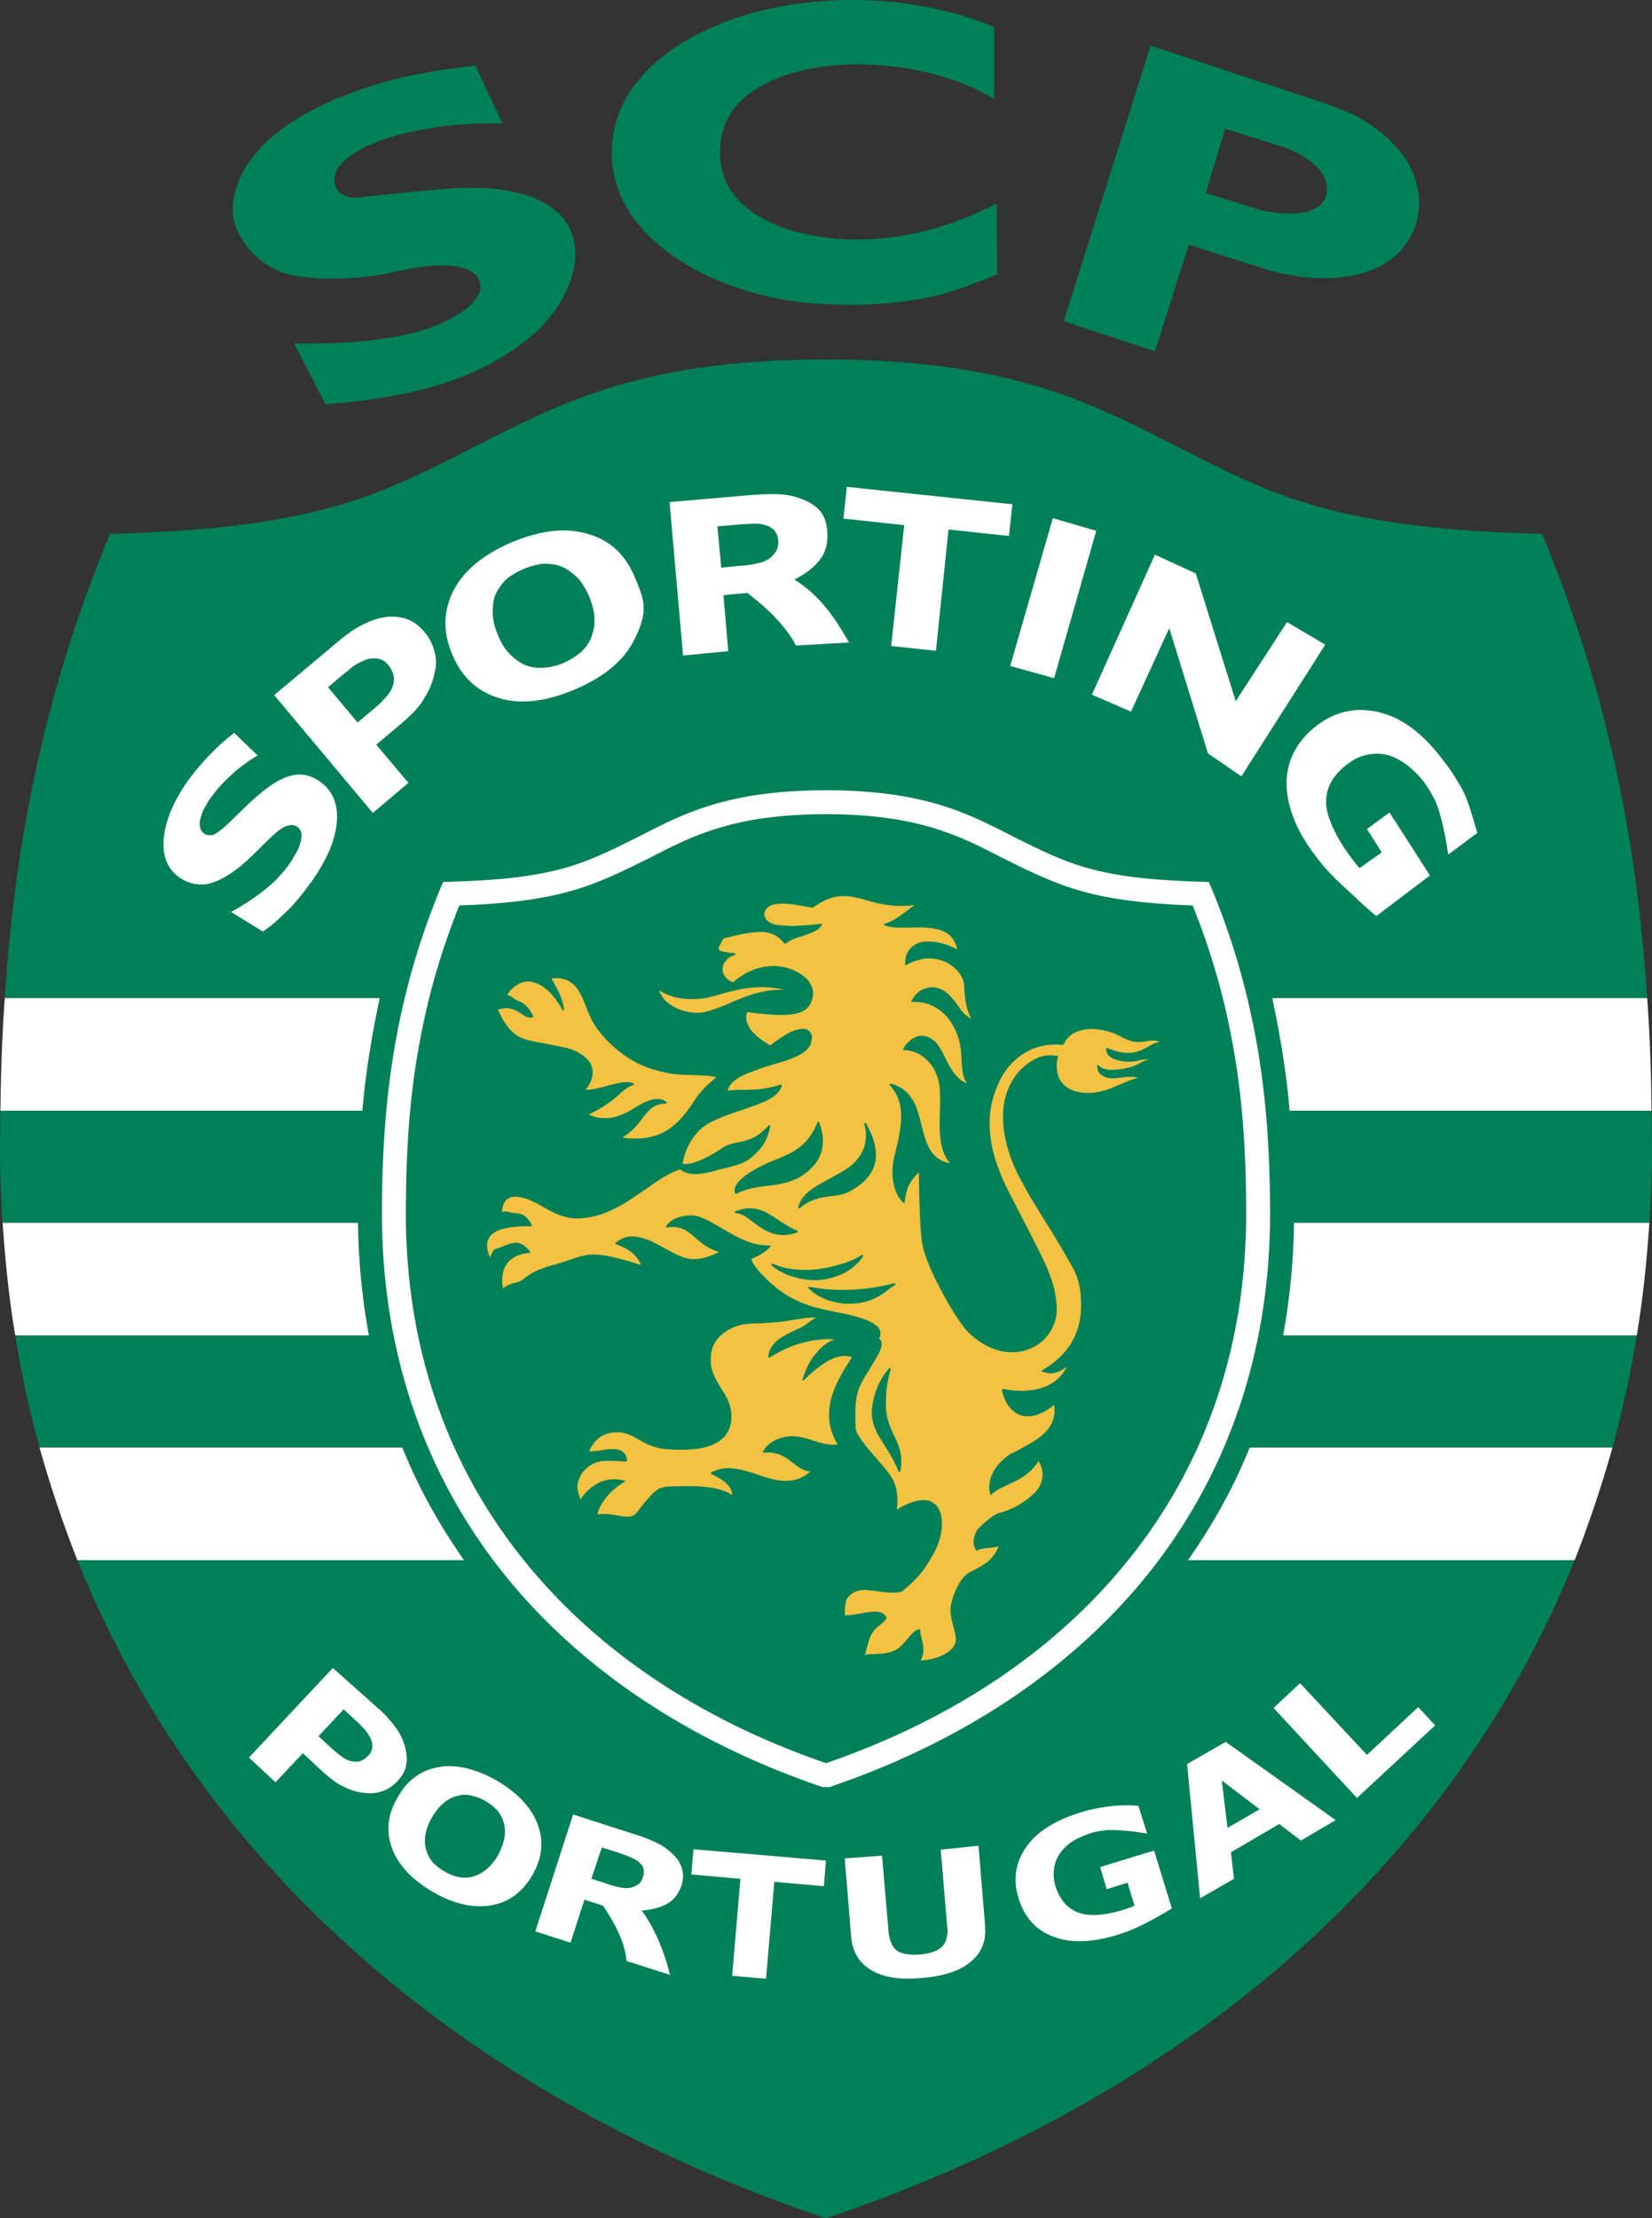 <svg xmlns="http://www.w3.org/2000/svg" width="272.957" height="366.358" viewBox="0 0 418.17 561.259"><rect x="0" y="0" width="418.17" height="561.259" fill="#333333" stroke="none"/><g fill-rule="evenodd" clip-rule="evenodd"><path fill="#008057" d="M209.084 561.259c-89.859-30.243-157.83-87.879-189.507-166.518h97.888c-6.27-8.909-11.549-18.369-15.618-28.488H10.009c-2.53-9.237-4.619-18.694-6.16-28.374h89.53c-1.651-9.129-2.64-18.586-2.75-28.488H.661A285 285 0 0 1 0 289.815c0-2.971.111-5.941.111-8.799h91.617c.551-6.489 1.43-12.757 2.53-18.918.551-3.19 1.211-6.381 1.871-9.57H1.21c2.861-43.884 11.329-80.398 26.618-117.464 50.813-1.21 67.531-9.57 88.099-19.907 23.317-11.659 43.444-24.196 93.158-24.196 49.717 0 69.841 12.538 93.158 24.196 20.569 10.337 37.286 18.697 88.099 19.907 15.287 37.066 23.76 73.581 26.616 117.464h-94.919c.662 3.189 1.321 6.379 1.872 9.57 1.099 6.161 1.98 12.429 2.528 18.918h91.62c0 2.858.111 5.829.111 8.799 0 6.598-.223 13.198-.662 19.576H327.54c-.108 9.902-1.102 19.359-2.751 28.488h89.528c-1.541 9.68-3.627 19.137-6.158 28.374h-91.837c-4.069 10.119-9.352 19.579-15.618 28.488h97.887c-31.675 78.639-99.647 136.275-189.507 166.518"/><path fill="#fff" d="M408.16 366.253a300 300 0 0 1-9.568 28.488h-97.887c6.267-8.909 11.549-18.369 15.618-28.488zm-80.619-56.862c-.108 9.902-1.102 19.359-2.751 28.488h89.528c1.538-9.24 2.531-18.809 3.19-28.488zm-5.502-56.864c.662 3.189 1.321 6.379 1.872 9.57 1.099 6.161 1.98 12.429 2.528 18.918h91.62c-.111-9.899-.442-19.358-1.102-28.488zm-230.31 28.489c.551-6.489 1.43-12.757 2.53-18.918.551-3.19 1.211-6.381 1.871-9.57H1.21c-.659 9.13-.99 18.589-1.099 28.488zm1.65 56.863c-1.651-9.129-2.64-18.586-2.75-28.488H.661c.659 9.68 1.649 19.248 3.189 28.488zm24.087 56.863c-6.27-8.909-11.549-18.369-15.618-28.488H10.009a298 298 0 0 0 9.568 28.488zm92.499 57.413h-1.759c-34.317-11.657-62.694-30.688-82.27-55.986-18.697-24.302-29.256-54.439-29.256-89.086 0-16.277 1.099-30.577 3.519-43.885s6.05-25.737 11.218-38.275l.771-1.761c10.118-.328 20.458-.769 30.246-3.41 6.929-1.869 13.198-5.058 19.578-8.249 11.329-5.829 22.547-11.549 47.074-11.549s35.745 5.72 47.074 11.549c6.378 3.19 12.647 6.379 19.576 8.249 9.791 2.641 20.13 3.082 30.246 3.41l.771 1.761c5.171 12.538 8.798 24.967 11.218 38.275 2.423 13.308 3.521 27.608 3.521 43.885 0 34.646-10.559 64.784-29.259 89.086-19.574 25.297-47.951 44.329-82.268 55.986"/><path fill="#008057" d="M209.084 446.105c32.666-11.218 59.722-29.479 78.308-53.675 17.93-23.206 28.052-52.025 28.052-85.348 0-15.949-.99-29.917-3.413-42.895-2.197-12.208-5.496-23.537-10.119-35.086-12.425-.439-21.009-1.651-27.715-3.52-7.368-1.98-13.969-5.279-20.789-8.688-10.667-5.5-21.226-10.89-44.323-10.89s-33.656 5.389-44.325 10.89c-6.819 3.409-13.418 6.708-20.788 8.688-6.709 1.869-15.287 3.081-27.716 3.52-4.619 11.549-7.919 22.878-10.119 35.086-2.418 12.979-3.409 26.946-3.409 42.895 0 33.322 10.119 62.142 28.046 85.348 18.587 24.196 45.644 42.457 78.31 53.675"/><path fill="#fff" d="M81.17 197.865c3.081 2.31 4.509 5.719 4.071 10.339-.441 4.619-2.64 9.678-6.71 15.289-2.309 3.189-4.509 5.829-6.708 7.809-2.2 2.09-3.081 2.859-5.281 4.399l-8.029-4.95c3.081-1.761 5.06-2.969 8.029-5.278a30.6 30.6 0 0 0 6.489-6.601c.441-.551.99-1.43 1.54-2.42.661-1.099 1.1-1.979 1.32-2.75.331-.88.441-1.759.441-2.53 0-.769-.331-1.428-1.1-1.98-.769-.549-1.54-.549-2.641-.218-.989.33-2.089 1.099-3.407 2.309-1.321 1.211-2.75 2.64-4.181 4.071a67 67 0 0 1-4.179 3.85c-3.3 2.64-6.16 4.069-8.58 4.509-2.53.33-4.95-.33-7.039-1.869-2.969-2.2-4.181-5.499-3.74-10.009q.824-6.929 6.27-14.518a64 64 0 0 1 6.16-7.15c1.869-1.869 3.628-3.409 5.389-4.729l5.94 5.719c-4.291 2.42-8.689 6.379-11.44 10.118-.659.771-1.208 1.651-1.649 2.531-.549.879-.99 1.759-1.21 2.748-.33.88-.439 1.651-.33 2.421s.439 1.43.99 1.869c.769.549 1.759.659 2.75.22.99-.549 2.418-1.649 4.4-3.63 1.21-1.208 2.528-2.418 3.628-3.52 1.21-1.21 2.53-2.309 3.959-3.519 2.969-2.42 5.609-3.85 8.029-4.291 2.42-.439 4.62.222 6.819 1.761m21.448-41.354c-1.871-.551-3.74-.661-5.938-.221-1.761.33-3.631 1.1-5.5 2.09s-3.959 2.53-6.27 4.509l-15.508 12.979 24.967 29.807 9.019-7.589-8.139-9.678 6.27-5.279c2.75-2.31 4.73-4.399 5.94-6.599 1.318-2.09 2.199-4.289 2.64-6.71.438-1.759.33-3.519-.22-5.279-.441-1.759-1.321-3.299-2.42-4.619-1.432-1.761-3.082-2.861-4.841-3.411m-3.08 14.077q.331 1.156 0 2.64c-.33 1.1-.879 2.09-1.869 3.189-.88.992-2.09 2.202-3.74 3.52l-3.41 2.861-7.479-8.909 2.312-1.98c1.54-1.32 2.859-2.31 3.74-3.079.99-.771 2.089-1.32 3.409-1.871q1.319-.493 2.971-.328c1.099.108 1.979.659 2.638 1.428.768.88 1.209 1.759 1.428 2.529m49.164-35.525c-5.499-1.649-11.878-.88-19.028 2.09q-10.887 4.618-14.848 12.208c-2.64 5.169-2.75 10.559-.33 16.279 2.42 5.719 6.379 9.349 11.878 10.998s11.878.88 19.137-2.2q10.89-4.618 14.849-12.208c3.959-7.59 2.75-10.449.33-16.167-2.419-5.831-6.379-9.46-11.988-11m-1.761 30.026c-1.208.99-2.75 1.98-4.288 2.64-1.541.661-3.3 1.1-4.84 1.21s-3.079 0-4.509-.549q-2.146-.827-3.961-2.64c-1.32-1.211-2.418-2.861-3.299-5.061-.88-2.089-1.32-3.958-1.32-5.827 0-1.871.22-3.52.88-4.84.769-1.43 1.649-2.64 2.748-3.63 1.21-.88 2.751-1.871 4.181-2.42a19 19 0 0 1 4.729-1.32c1.54-.11 3.081.11 4.51.549 1.43.551 2.75 1.431 4.069 2.64 1.32 1.21 2.309 2.971 3.299 5.06.771 1.98 1.321 3.85 1.321 5.61.11 1.649-.221 3.299-.88 4.948-.548 1.43-1.539 2.64-2.64 3.63m54.116-18.477c2.968-1.43 5.168-3.189 6.598-5.169 1.43-1.869 1.979-4.289 1.759-7.148-.22-2.09-.769-3.74-1.869-5.061q-1.816-1.98-4.619-2.968c-1.869-.772-3.741-1.102-5.83-1.21-2.089-.111-4.509 0-7.258.218l-20.348 1.761 3.409 38.826 11.439-1.1-1.21-14.188 6.05-.549c5.609 4.289 9.899 8.689 12.319 13.307l13.418-.769c-3.522-6.051-7.04-11.661-13.858-15.95m-4.51-7.37q-.495.99-1.651 1.98-1.32.99-3.299 1.32c-1.21.33-2.859.549-4.84.659l-4.179.441-.99-10.45 4.95-.439c1.43-.11 2.75-.22 3.85-.22a8.6 8.6 0 0 1 2.969.22c1.21.33 2.089.771 2.64 1.43.551.661.88 1.431.99 2.42.109 1.1-.111 1.98-.44 2.639m59.72-11.659-41.903-4.398-.88 8.028 15.399 1.65-3.301 30.577 11.329 1.21 3.19-30.687 15.287 1.651zm21.229 6.711-10.998-3.19-10.782 37.396 11.113 3.079zm57.963 28.815-9.679-5.719-12.979 20.019-10.119-32.338-10.339-4.729-15.946 35.417 9.899 4.289 9.68-21.118 9.788 31.675 8.467 5.831zm26.505 58.403-10.228-15.948-5.719 4.181 3.738 5.937-5.61 3.961c-3.41-3.85-8.687-11.769-8.467-17.048.108-3.63 1.978-6.709 5.388-9.24 1.649-1.318 3.41-2.089 5.171-2.418 1.758-.331 3.407-.331 5.057.11 3.633.99 7.043 4.069 9.24 6.929 1.102 1.54 1.98 3.081 2.751 4.62 1.541 3.52 2.64 9.019 3.299 13.638l7.368-5.499c-1.096-3.628-2.309-8.139-3.627-10.67-1.43-2.528-2.974-5.168-4.951-7.588-4.948-6.709-10.336-10.78-16.058-12.208-5.719-1.43-11.001-.441-15.838 3.189-5.06 3.85-7.699 8.689-7.811 14.518 0 5.83 2.312 11.988 7.26 18.478 2.089 2.859 4.509 5.391 7.148 7.811 2.64 2.418 6.489 6.158 8.361 7.478zM100.638 450.614a9.2 9.2 0 0 1-3.409 2.42c-1.43.551-2.75.768-4.181.659-1.979-.108-3.848-.548-5.609-1.43-1.871-.771-3.74-2.197-5.829-4.069l-4.95-4.617-6.929 7.368-6.71-6.267L84.25 422.02l11.988 10.664c1.759 1.652 3.081 3.19 4.069 4.623 1.761 2.309 3.079 6.27 2.53 9.126-.219 1.541-.989 2.862-2.199 4.181m-7.368-6.489q.989-.99.989-2.309c0-.771-.22-1.649-.659-2.312-.441-.987-1.1-1.758-1.759-2.417-.661-.771-1.649-1.652-2.861-2.751L87 432.467l-6.379 6.817 2.859 2.643a45 45 0 0 0 3.189 2.64c.88.659 1.761.987 2.641 1.099.771.108 1.54.108 2.2-.22.55-.22 1.21-.662 1.76-1.321m41.465 30.357c-2.531 4.286-5.941 6.817-10.45 7.588s-9.458-.328-14.738-3.407c-5.279-3.082-8.799-6.82-10.339-11.112-1.54-4.178-1.1-8.467 1.43-12.756 2.42-4.4 5.94-6.929 10.449-7.699 4.4-.773 9.349.439 14.628 3.407 5.279 3.082 8.799 6.82 10.339 11.001 1.649 4.286 1.209 8.578-1.319 12.978m-15.07.328c1.211-.328 2.421-.99 3.52-1.869.99-.879 1.98-1.98 2.861-3.519.88-1.649 1.43-3.19 1.649-4.512.22-1.43.11-2.748-.22-3.85-.331-1.099-.88-2.197-1.649-3.076-.88-.882-1.98-1.761-2.971-2.312a10.8 10.8 0 0 0-3.409-1.318 6.36 6.36 0 0 0-3.52 0c-1.21.217-2.31.771-3.52 1.758-1.1.879-2.089 2.092-3.081 3.741-.879 1.538-1.43 3.079-1.648 4.397-.22 1.433-.111 2.751.218 3.853.331 1.099.88 2.197 1.651 3.079.88.879 1.869 1.758 2.969 2.309 1.1.659 2.42 1.207 3.63 1.43 1.101.22 2.311.22 3.52-.111m49.935 24.858-10.998-3.519c-.441-4.731-2.861-9.352-5.94-13.969l-4.73-1.541-3.519 10.89-8.909-2.859 9.568-29.587 15.728 5.057c2.2.662 3.959 1.433 5.391 2.092 1.54.771 2.858 1.649 3.959 2.748 1.21 1.102 1.979 2.312 2.42 3.633.438 1.318.438 2.751 0 4.289-.771 2.2-1.98 3.85-3.631 4.729-1.759.99-3.848 1.541-6.488 1.761 3.079 4.288 5.499 9.679 7.149 16.276m-6.819-24.858c.22-.771.22-1.43.11-2.089-.22-.659-.771-1.321-1.54-1.869-.551-.439-1.32-.771-2.09-1.099-.879-.331-1.869-.662-2.969-1.102l-3.959-1.21-2.64 7.922 3.519 1.096c1.43.554 2.751.882 3.851 1.102.989.22 1.979.22 2.75 0 .769-.22 1.43-.548 1.869-.882.438-.439.879-.987 1.099-1.869m46.303-4.069-33.544-2.86-.551 6.381 12.428 1.102-2.088 24.524 8.577.771 2.09-24.528 12.539 1.099zm38.605-3.739-9.568.99 1.649 19.468c.22 2.309-.22 3.958-1.318 5.057-.99 1.102-3.079 1.761-5.499 1.98-2.531.223-4.731-.108-5.941-.99-1.21-.99-1.869-2.528-2.089-4.729l-1.649-19.248-9.46.659 1.649 19.907c.331 3.853 2.092 6.601 5.06 8.361 3.079 1.872 7.371 2.531 12.979 1.98 5.499-.442 9.68-1.869 12.319-4.181 2.748-2.309 3.85-5.279 3.519-9.129zm44.435 1.207-13.638 4.181 1.649 5.61 5.279-1.649 1.761 5.83c-4.069 1.649-10.23 3.299-14.411 1.649-2.748-1.102-4.506-3.302-5.607-6.601-.439-1.649-.551-3.079-.328-4.509.437-2.968 2.197-5.171 4.617-6.82 1.213-.771 2.968-1.538 4.62-2.089 1.43-.439 2.859-.659 4.289-.771 2.971-.108 6.929.331 10.011.882l-2.203-7.043c-2.968-.217-5.607-.105-7.919.223-2.197.331-4.617.771-6.926 1.538-6.381 1.983-10.89 4.84-13.638 8.801-2.64 3.85-3.302 8.139-1.872 12.759 1.43 4.84 4.397 8.142 8.798 9.788 4.292 1.649 9.568 1.541 15.838-.328 2.64-.771 5.282-1.872 7.811-3.19 2.531-1.321 4.84-2.64 6.381-3.63zm45.975-7.696-8.801 5.171-5.499-4.181-12.208 7.148.768 6.712-8.575 4.945-3.302-33.987 9.791-5.607zm-19.251-2.751-9.565-7.26 1.427 11.988zm40.149-25.845-12.979 12.096-16.939-18.146-6.709 6.269 21.117 22.77 19.799-18.369z"/><path fill="#008057" d="M74.462 86.889c3.738 0 18.807.441 31.235-2.969 9.019-2.53 17.708-7.919 15.618-12.979-1.979-4.509-10.559-4.62-20.678-2.31-12.757 2.969-25.626 1.98-30.025 0-4.951-2.199-9.019-6.16-11-11.439-1.98-5.499.439-13.307 5.829-19.248 5.391-5.937 13.419-10.777 23.978-14.626 10.118-3.74 20.347-5.609 30.907-6.709l6.817 14.628c-5.829-.11-12.757.11-20.127 1.54-7.479 1.318-15.507 3.85-20.127 8.139-4.289 4.071-2.2 9.68 3.85 9.019 3.409-.33 7.809-.769 11.769-1.21 9.898-.88 20.347-2.42 30.026.441 19.356 5.719 14.628 24.416 2.859 35.084-4.509 4.069-9.899 7.26-14.628 9.458-11.878 5.499-25.737 7.589-38.385 8.58zM251.65 6.819c-5.391-2.2-11.109-3.959-17.156-5.06C228.552.549 222.171 0 215.682 0c-8.247 0-16.166.989-23.646 2.859-12.318 3.189-25.627 9.568-32.776 20.678-2.969 4.73-4.399 9.68-4.399 15.067 0 6.16 1.979 11.99 5.938 17.158 8.139 10.67 22.217 16.828 34.976 19.578 6.27 1.321 12.869 1.761 19.686 1.761 6.489 0 12.65-.551 18.589-1.651 5.938-1.099 13.418-3.958 18.369-6.048l-.111-17.928c-10.998 5.719-22.986 9.129-35.417 9.129-13.526 0-34.644-4.729-34.644-22.217 0-17.377 21.007-22.106 34.644-22.106 11.549 0 25.078 2.75 34.758 8.798V6.819zm40.693 82.05 8.581-26.947 19.685 6.27c6.489 1.979 16.939 3.519 25.849.439 12.65-4.509 16.5-18.368 8.798-29.146-3.19-4.51-8.03-8.139-12.647-10.449-4.951-2.42-14.628-5.279-23.429-8.249l-27.935-9.239-21.999 69.732zm43.225-39.155c-1.758 5.829-12.976 4.509-17.268 3.189l-13.09-4.069 4.951-16.277 14.848 4.73c5.063 1.649 12.539 6.267 10.559 12.427"/><path fill="#f3c242" d="M231.192 229.211c-2.751 2.09-4.948 3.848-7.26 4.509-.22 0-.22.331-.108.331 1.758.769 4.069.659 6.489.659 2.309-.11 4.837-.11 7.037.441 1.541.328 2.64 1.1 3.521 1.979.771.99 1.318 2.09 1.43 3.079-2.751-1.43-5.391-2.089-7.699-1.979-.99 0-1.98.221-2.751.659a4.7 4.7 0 0 0-1.98 1.871c-.548.88-.771 1.979-.771 3.3.111.108.223.22.331.108q1.651-.988 3.302-1.32a6.9 6.9 0 0 1 2.968-.33c2.309.11 4.289.99 5.83 2.31 1.538 1.32 2.531 3.079 2.531 4.84.108 1.541.22 3.189.548 4.619.22 1.21.659 2.309 1.21 3.41-1.538-.659-2.528-2.089-3.519-3.52-1.43-1.869-2.859-3.848-5.499-4.289-1.102-.22-2.309 0-3.41.551-1.102.548-1.98 1.54-2.643 2.748-.108.22 0 .331.223.331 2.089-.111 3.958.328 5.499 1.208 1.761.882 3.188 2.312 4.289 3.959 2.309 3.63 2.531 6.82 2.64 9.571.111 2.197.22 4.068 1.321 5.827-2.643-.989-4.181-3.85-5.499-6.489-.771-1.54-1.43-2.859-2.312-3.848a7 7 0 0 0-1.43-1.1c-.879-.442-1.758-.661-2.748-.551-.993.22-1.872.661-2.643 1.431a5 5 0 0 0-1.43 1.868c-.108.111 0 .331.111.331 2.2 0 4.289.88 5.938 2.531 1.541 1.428 2.64 3.627 3.082 6.268.217 2.09.217 4.509.108 6.928-.108 4.839-.22 9.787 2.64 12.866-5.168-.876-6.27-5.496-7.371-10.005-.328-1.324-.659-2.531-1.099-3.741-.551-1.758-1.538-3.189-2.64-4.289-1.318-1.21-2.751-1.871-4.069-2.09-.111 0-.22.22-.111.441 2.092 2.199 2.862 4.84 2.862 7.697 0 2.861-.662 6.052-1.538 9.462-.665 2.525-.882 5.057-.442 7.257.331 2.089 1.102 3.85 2.528 5.279.111.111.334 0 .334-.111.217-1.866.548-3.41 1.207-4.617.659-1.102 1.43-2.092 2.42-2.968v2.089c.111 5.496.22 11.329.771 15.507.331 2.64 2.089 6.929 4.181 10.998 2.528 4.951 5.496 9.677 7.148 11.438 2.748 2.862 5.719 4.509 8.687 5.171 2.528.551 5.06.328 7.148-.551 2.2-.771 3.961-2.309 5.171-4.178 1.21-1.761 1.869-3.961 1.761-6.381-.223-3.407-.771-6.047-2.531-10.119-1.761-3.958-4.617-9.349-9.129-18.146-2.309-4.397-4.178-9.018-4.948-13.638-.773-4.731-.439-9.46 1.649-14.188 1.433-3.52 3.738-6.27 6.709-8.139 2.751-1.651 6.05-2.531 9.788-2.09 0 0 .111-.108.22-.108.551-1.323 1.43-2.202 2.531-2.862 1.21-.659 2.637-.989 4.069-1.1 1.978 0 3.961.331 5.722.992.768.22 1.538.659 2.197.989 1.318.659 2.64 1.321 4.289 1.321 1.869.11 3.741-.88 5.499 0-1.21.11-2.2.769-3.188 1.318-1.213.661-2.42 1.32-4.292 1.43-2.089.111-3.738-.438-5.719-1.21-.111-.108-.22 0-.331.111v.22c0 2.969 5.391 3.409 7.591 2.969 1.21-.33 2.64-.551 3.41-.33-1.102 0-2.092.659-3.19 1.21-1.321.659-4.069 1.32-6.378 1.32-1.321 0-2.64-.331-3.299-1.102-.111-.11-.442-.11-.442.111s0 .441.108.659c.111 1.211 1.213 1.98 2.312 2.31 1.21.331 2.528.11 3.519 0 1.541-.22 2.751-.33 4.509 0-1.758.441-3.188 1.1-4.729 1.759-3.41 1.54-6.817 2.641-10.559 1.871-2.42-.549-4.397-1.98-5.057-4.289-.442-1.43-.442-3.081 0-4.619 0-.111 0-.221-.223-.221a8.75 8.75 0 0 0-5.06.549c-1.761.771-3.299 1.98-4.617 3.41-2.203 2.53-3.41 5.5-3.85 8.689-.442 3.52 0 7.37 1.099 11 .879 3.079 2.309 6.158 4.069 9.237 1.649 3.188 3.63 6.161 5.499 9.24 1.21 1.869 2.309 3.738 3.41 5.607 1.099 1.761 2.092 3.521 3.079 5.279 1.21 1.98 1.761 3.85 2.092 5.719.328 1.761.328 3.521.328 5.171-.111 3.299-.987 6.378-2.64 9.018-1.649 2.531-3.961 4.731-7.151 6.601-.217.111-.217.328 0 .328.99.442 2.092.659 3.19.331.99-.22 1.98-.771 2.971-1.538-1.099 2.42-3.079 4.069-5.499 5.06-3.082 1.21-6.82 1.318-10.667.548-.111 0-.223.111-.223.328.334 1.649.99 3.19 1.983 4.4a7.2 7.2 0 0 0 2.525 1.872c.99.328 2.203.439 3.41.217 1.538-.328 3.41-1.207 5.282-2.745.879 6.047-3.961 8.687-9.132 11.438-.656.328-1.207.659-1.761.879-1.758 1.099-3.516 2.748-4.506 4.62-.882 1.761-1.324 3.738-.771 5.61 0 .22.22.22.328.108 1.102-1.099 2.64-1.761 4.292-2.528 2.64-1.213 5.607-2.643 7.588-5.941.882 1.433 1.21 2.859.987 4.181-.217 1.649-1.099 3.19-2.42 4.289-3.516 3.19-6.378 3.961-7.808 4.509-.437.111-.771.111-.987.22-.882.439-1.652.99-2.534 1.652-.984.768-1.866 1.649-2.637 2.417l-.108.111c-.442.882-.771 1.761-.882 2.643-.108.873.111 1.755.551 2.525.108.108.22.108.331.108.659-.437 1.761-.548 2.856-.656.882-.111 1.761-.223 2.531-.439-.548 1.649-1.541 2.856-2.643 3.85-1.315.99-2.856 1.869-4.506 2.64-.879.437-1.98 1.538-2.751 2.856-.879 1.43-1.538 3.079-1.978 4.84-.551 1.98-.111 3.85.328 5.61.331 1.21.662 2.42.771 3.63 0 1.541-.987 2.748-2.42 3.627-1.758 1.102-4.289 1.761-6.489 1.872 1.099-2.2.662-3.741.331-5.282-.223-.768-.439-1.538-.439-2.417 0-.108-.111-.22-.22-.22-.993 0-2.092 1.318-3.19 2.637-.548.665-1.102 1.213-1.649 1.761-1.761 1.649-4.181 1.761-6.381 1.872-.879 0-1.758 0-2.528.22 0-.108 0-.22.108-.442.551-2.309.99-3.958 1.761-5.165.328-.662.987-1.213 1.652-1.761.659-.551 1.427-1.102 1.866-1.872.111 0 .111-.108 0-.22-.879-2.089-3.738-1.538-6.706-.987-1.321.217-2.643.439-3.742.439-.11-1.102-.11-2.089.111-2.859.109-.99.438-1.649.88-1.98 1.869-2.089 4.617-1.649 7.479-1.213 1.978.223 4.069.554 5.938 0 2.089-1.646 3.85-3.407 5.391-5.388 1.427-2.089 2.748-4.181 3.738-6.601.99-2.856 1.21-5.388.771-7.257-.331-1.318-.882-2.312-1.652-2.971v.111c-.879-.771-1.978-1.102-3.188-.99-1.761.111-3.961.879-6.381 2.42.771-6.27-1.318-8.578-4.4-12.1-.105-.108-.328-.331-.439-.548-.879-.99-2.309-2.531-3.41-4.069-1.207-1.541-2.197-3.079-2.197-4.069v-.771c-.111-4.512-.111-7.479 1.538-10.559.659-1.321 1.43-2.531 2.2-3.741.771-1.318 1.538-2.528 2.092-3.63.879-1.649 1.207-3.079.111-3.741.768-1.538.328-2.748-1.213-3.738-1.538-1.102-4.181-1.869-7.59-2.64-3.517-.659-5.938-1.21-8.248-1.866-2.199-.662-4.069-1.541-6.048-2.643-1.979-1.21-4.179-2.968-5.94-4.837-1.649-1.541-2.859-3.19-3.299-4.509 1.979-.773 3.628-1.761 4.84-3.082.108-.111 0-.328-.111-.328-4.619.217-8.909-2.42-12.647-4.623-2.751-1.538-5.169-2.968-7.04-2.968-1.43 0-2.859.22-3.959.659-1.099.442-1.979 1.102-2.64 2.092 0 .108.111.328.221.328 3.409-.659 5.279.879 7.258 2.64 1.54 1.318 3.189 2.751 5.938 3.521-2.969 1.538-5.278 1.978-7.368 1.761-2.2-.331-4.289-1.544-6.929-2.974-1.98-1.096-4.071-2.197-6.16-2.528-1.979-.439-3.959-.111-5.72 1.433-.22.105-.11.328 0 .328 1.651.548 3.081 1.321 4.181 2.197.99.882 1.759 1.872 2.2 3.082-2.09-.662-4.181-1.321-6.16-1.761-2.09-.551-4.071-.879-5.94-.879-2.2 0-4.289.771-6.489 1.538-.88.334-1.869.551-2.75.882-4.84 1.207-6.27 2.309-7.809 3.299q-.494.493-1.32.99c-.33.108-.879.328-1.43.439-.879.331-1.98.548-2.969 1.43-.11-.328-.11-.771-.221-1.099-.11-1.761.111-3.519.99-4.84.771-1.321 2.31-2.42 4.51-2.859.439-.111.989-.111 1.428-.223.221 0 .331-.217.111-.328-2.53-2.971-3.959-2.42-6.599-1.43-.551.22-1.32.551-2.09.771-.33.111-.659.439-.879.879-.221.439-.441.879-.551 1.321-1.761-3.961-.22-5.941 2.2-6.932 2.64-.987 6.27-.987 8.139-.987.11 0 .22-.111.22-.331-.659-1.21-1.318-1.978-1.979-2.42-.771-.439-1.651-.551-2.861-.659-.22 0-.439-.111-.659-.111a3.3 3.3 0 0 0-2.09-.108c.11-1.21.441-2.2.99-2.859.551-.659 1.32-.99 2.42-.99 2.64.108 4.84 1.318 7.15 2.64 2.528 1.43 5.168 2.859 8.688 2.859 2.751-.111 5.169-.662 7.479-1.649 2.31-.993 4.509-2.2 6.709-3.741.99-.659 1.761-1.21 2.64-1.761 3.19-2.309 6.27-4.4 9.129-5.276.769.771 1.979 1.099 3.52 1.207 1.54 0 3.519-.331 5.829-.99.549-.217 1.1-.328 1.651-.437 2.64-.659 5.168-1.324 6.489-2.42 1.538-1.213 2.748-2.42 3.628-3.85.771-1.321 1.32-2.751 1.651-4.512 0-.111-.331-.22-.441-.111-2.969 3.302-5.499 3.853-7.809 4.292-1.21.22-2.42.548-3.63 1.207-2.42 1.652-4.619 2.862-6.378 3.521q-2.477.989-3.959.659c.439-2.42 1.32-4.729 2.638-6.489a11.83 11.83 0 0 1 5.06-4.286c2.31-1.103 4.841-1.981 7.15-2.752 5.169-1.759 9.568-3.189 10.229-6.268 0-.11-.111-.331-.22-.221-4.291 1.321-6.82 1.321-9.46 1.321-1.21 0-2.53 0-3.959.218.221-1.207 1.102-2.199 2.64-3.189 1.54-.989 3.85-1.759 6.27-2.638.879-.331 1.871-.552 2.859-.88 2.971-.88 6.489-1.869 8.25-3.74.769-.661 1.099-1.541 1.208-2.31q.165-.66 0-1.32c-.11-.33-.33-.768-.661-.989-.328-.333-.659-.552-1.208-.552-.879-.108-2.31.22-3.85.992-1.43.769-3.079 1.869-4.729 3.189-2.31-1.32-4.069-2.75-5.169-4.289-.88-1.43-1.211-2.861-.661-4.179 6.268.88 10.229.99 12.647.33 2.641-.769 3.63-2.2 3.961-4.51.22-1.428-.331-2.75-1.43-4.069a10.4 10.4 0 0 0-2.75-1.979c-.99-.551-2.31-.99-3.63-1.21-3.74-.659-8.36.33-12.429 3.958-1.099-.438-1.759-1.099-2.2-1.759-.33-.549-.439-1.208-.439-1.869.11-.659.331-1.321.771-1.759a3.8 3.8 0 0 1 2.309-1.54c.221-.11.221-.441 0-.441-.439-.11-.769-.11-1.099-.11-1.32-.218-2.2-.33-2.751-.661-.328-.22-.328-.548 0-1.1l.99-1.869c4.62-1.208 7.699-1.759 10.119-1.649 2.31.221 3.85 1.1 5.279 2.861.11.108.22.108.331.108 1.21-.989 2.858-1.54 4.399-1.978 2.089-.771 3.958-1.323 4.729-2.751.11-.111 0-.331-.11-.331-2.53.331-4.73.441-6.709.551-1.98 0-3.519-.11-4.838-.331-1.211-.22-2.09-.88-2.531-1.54-.218-.438-.33-.769-.33-1.21 0-.33.221-.769.439-1.099.441-.659 1.321-1.21 2.531-1.32 1.099-.22 2.42-.11 3.958 0 1.541.218 3.302.549 5.169.879h.221c5.607-4.069 9.237-3.079 13.526-1.869 3.193.88 6.932 1.869 12.1 1.208a2 2 0 0 1-.21.222"/><path fill="#f3c242" d="M128.354 251.758c.771.11 1.21.441 1.651.769.22.221.439.331.549.442.99.328 1.98.877 2.751 1.649.659.659 1.208 1.54 1.649 2.528 0 .22-.111.33-.22.33-1.102.111-1.98-.438-2.971-1.099-1.43-.88-2.971-1.871-5.719-.88 3.299 7.04 5.719 7.478 11.657 8.468 1.321.333 2.969.551 4.84.99q3.301.66 5.279 2.31c.88.659 1.54 1.428 1.871 2.309.33.88.439 1.871.22 2.861-.22 1.099-.771 2.09-1.649 3.3 1.759 0 3.85-.552 5.719-1.1 2.64-.659 4.95-1.21 6.379-.551.11.11.11.33 0 .441-1.43.439-2.2 1.1-3.299 2.09-1.431 1.32-3.41 3.079-8.029 5.389 1.648.77 3.189.986 4.838.881 1.759-.111 3.52-.771 5.389-1.761.22-.11.551-.331.99-.551 2.09-1.32 5.83-3.74 8.47-1.758.11.108 0 .438-.221.438-2.859-.11-4.289 1.649-5.938 3.737-1.21 1.652-2.641 3.41-5.06 4.84 4.84.665 8.468-.105 11.219-1.758 2.858-1.758 4.948-4.398 6.819-7.257 1.649-2.641 3.189-3.961 4.397-5.061.551-.439.99-.88 1.321-1.21-1.761-.439-3.85-.439-5.83-.549q-2.97 0-5.609-.331c-2.089-.439-4.069-.877-5.829-1.538-1.871-.662-3.52-1.541-5.06-2.531-2.969-1.979-5.06-3.958-6.599-5.829a18.2 18.2 0 0 1-3.299-5.389c-.331-.662-.551-1.32-.771-1.871-1.541-3.85-3.081-7.589-8.689-6.929.88 1.43 1.54 2.751 2.09 3.959.659 1.431.99 2.64 1.099 3.85 0 .221-.33.328-.439.11-1.43-2.75-3.41-5.058-5.389-6.16-.989-.549-1.979-.879-2.861-.989-.989 0-1.978.11-2.858.659-.987.554-1.978 1.324-2.858 2.752m20.788 115.486c.441 0 .99-.111 1.54-.111.441 0 .771-.105 1.1-.105 2.31-.442 3.959-.554 5.06-.111 1.1.328 1.761 1.207 1.871 2.531 0 .105-.11.328-.221.328-.879 0-1.759-.111-2.64-.111-2.089-.111-4.069-.111-5.388.551-1.321.551-2.2 1.43-2.971 2.309-.771 1.102-1.21 2.312-1.32 3.302-.11.439 0 .987.221 1.649.11.659.328 1.318.548 1.869 1.431-2.089 3.081-3.407 4.84-4.289 1.98-.879 4.069-.99 6.27-.442.22 0 .22.223 0 .334-1.32.768-3.299 2.197-4.729 4.069-.99 1.318-1.871 2.748-2.09 4.178 1.759-.331 3.409 0 4.95.22 1.869.331 3.52.659 4.619-.328.33-.331.88-.99 1.431-1.761.879-1.102 2.089-2.531 3.189-3.633.549-.437 1.099-.879 1.54-1.096.551-.223 1.1-.331 1.54-.442 4.84-.217 8.689-.217 11.438.22 2.531.439 4.4 1.102 5.392 1.983 0-.882-.331-1.761-.992-2.531-.879-.99-2.31-1.98-4.289-2.862-.111-.108-.111-.328 0-.439 3.74-1.98 7.699-.768 11.659.551 4.62 1.538 9.129 2.968 13.418-.771-1.649-.108-2.969-.99-4.289-2.089-1.869-1.43-3.959-3.082-7.479-2.64-.11 0-.22-.22-.22-.331.659-1.21 1.649-2.089 2.859-2.748 1.431-.771 3.081-1.102 4.509-1.102 1.98 0 3.741.551 5.391 1.102 2.089.659 3.958 1.21 6.157.987-2.309-3.738-2.638-7.477-1.758-11.218.88-3.627 2.969-7.26 5.388-10.887-1.647-.554-3.521-.331-5.496.659-1.98.99-4.291 2.751-6.71 5.171-.11.217-.331 0-.331-.223.88-2.859 2.092-5.168 3.631-6.82 1.208-1.538 2.638-2.528 4.399-3.299-2.202-.111-4.62 0-7.15.662q-4.452.988-9.239 3.961c-.22 0-.33-.111-.33-.223.22-1.869 1.21-3.299 2.64-4.4 1.43-.987 3.19-1.866 4.84-2.637 1.208-.442 2.089-1.102 2.858-1.761.661-.442 1.211-.771 1.761-1.102-1.54-.111-3.41.22-5.498.548-1.541.223-3.19.554-5.061.662-.989.111-1.98.111-2.969.22-1.649 0-3.41.108-5.06.331-2.53.548-4.729 1.761-6.27 3.521-1.32 1.538-1.979 3.627-1.761 6.267.221 2.531 1.431 4.397 2.531 6.27 1.43 2.197 2.861 4.4 2.64 7.919-.22 3.299-2.09 5.279-4.62 6.378-2.42 1.102-5.499 1.321-8.139 1.321-1.54 0-3.079-.108-4.399-.22-1.32-.22-2.53-.551-3.41-.879-.989-.439-1.869-.882-2.75-1.43-1.43-.771-2.859-1.652-4.838-1.872-1.761-.108-3.63.22-5.061 1.213-1.213.879-2.202 2.089-2.752 3.627M166.85 250.55c.549 1.649 1.649 2.969 3.189 3.848 1.871 1.211 4.289 1.869 6.599 1.869 2.31-.108 4.84-1.099 7.699-2.309 4.069-1.759 8.58-3.74 14.188-3.519-6.489-1.54-11.769-.11-16.167 1.099-2.2.661-4.179 1.21-5.94 1.21-2.418.11-4.399-.11-5.938-.549-1.541-.441-2.641-.989-3.63-1.649"/><path fill="#008057" d="M225.142 346.126c.108-.108.331 0 .331.22a32.4 32.4 0 0 0-.99 4.729c-.223 1.541-.223 3.19-.223 4.84.111 3.19 1.102 5.282 2.092 7.371 1.21 2.528 2.309 4.948 1.541 9.018 0 .111-.331.22-.442 0-1.207-2.968-2.528-4.948-3.627-6.709-1.43-2.309-2.643-4.069-3.079-7.037-.223-1.541.108-4.072.987-6.601.773-2.201 1.98-4.292 3.41-5.831m-20.456-20.238c1.1 1.321 2.859 2.312 4.62 2.971 1.976.771 4.29 1.099 6.376.99 4.84-.22 7.26-2.089 9.568-3.85.442-.328.882-.659 1.324-.882.105-.111 0-.437-.223-.437-3.847.99-7.591 1.538-11.329 1.649-3.63.111-6.929-.111-10.119-.771-.217.002-.437.225-.217.33m-9.349-5.719c1.32 1.213 3.079 2.092 5.058 2.751q2.97.99 6.27.99c2.42-.111 4.838-.771 6.931-1.761 2.087-1.102 3.848-2.64 4.838-4.289a.242.242 0 0 0-.331-.328c-1.649 1.096-3.849 1.978-6.05 2.528-2.309.659-4.617 1.099-6.927 1.21-1.649.111-3.3 0-4.948-.223a16.2 16.2 0 0 1-4.51-1.318c-.223.001-.441.224-.331.44m-9.129-13.198c1.54 0 2.969 1.099 4.509 2.312 2.75 1.978 5.83 4.397 11.108 2.528.111-.108.111-.331 0-.439-1.538-.551-2.968-1.541-4.397-2.42-3.19-2.2-6.489-4.509-11.329-2.42-.112.111-.112.439.109.439m16.277-1.321c2.751-2.309 5.279-2.637 7.589-2.968 1.759-.22 3.3-.328 4.948-1.207 3.302-1.761 5.499-3.964 6.381-6.823.768-2.748.22-6.267-2.2-10.447-.111-.22-.442 0-.442.22a9.48 9.48 0 0 1-.108 6.05c-.771 1.98-2.2 3.847-4.069 5.06-1.43.99-2.969 1.761-4.509 2.64-3.63 1.98-7.148 3.738-8.029 7.26 0 .215.22.326.439.215m-16.057-3.627c2.859-1.43 5.279-1.649 7.699-1.98 2.2-.217 4.509-.551 7.148-1.649 2.641-1.21 5.06-3.19 6.27-5.938.99-2.309 1.1-5.171-.22-8.581 0-.111-.331-.111-.331 0-2.528 6.05-5.937 7.591-10.447 9.46-1.21.439-2.42.987-3.74 1.652-2.09.987-4.181 2.309-5.5 3.627-1.099 1.102-1.649 2.197-1.208 3.299-.001.11.219.221.329.11"/></g></svg>